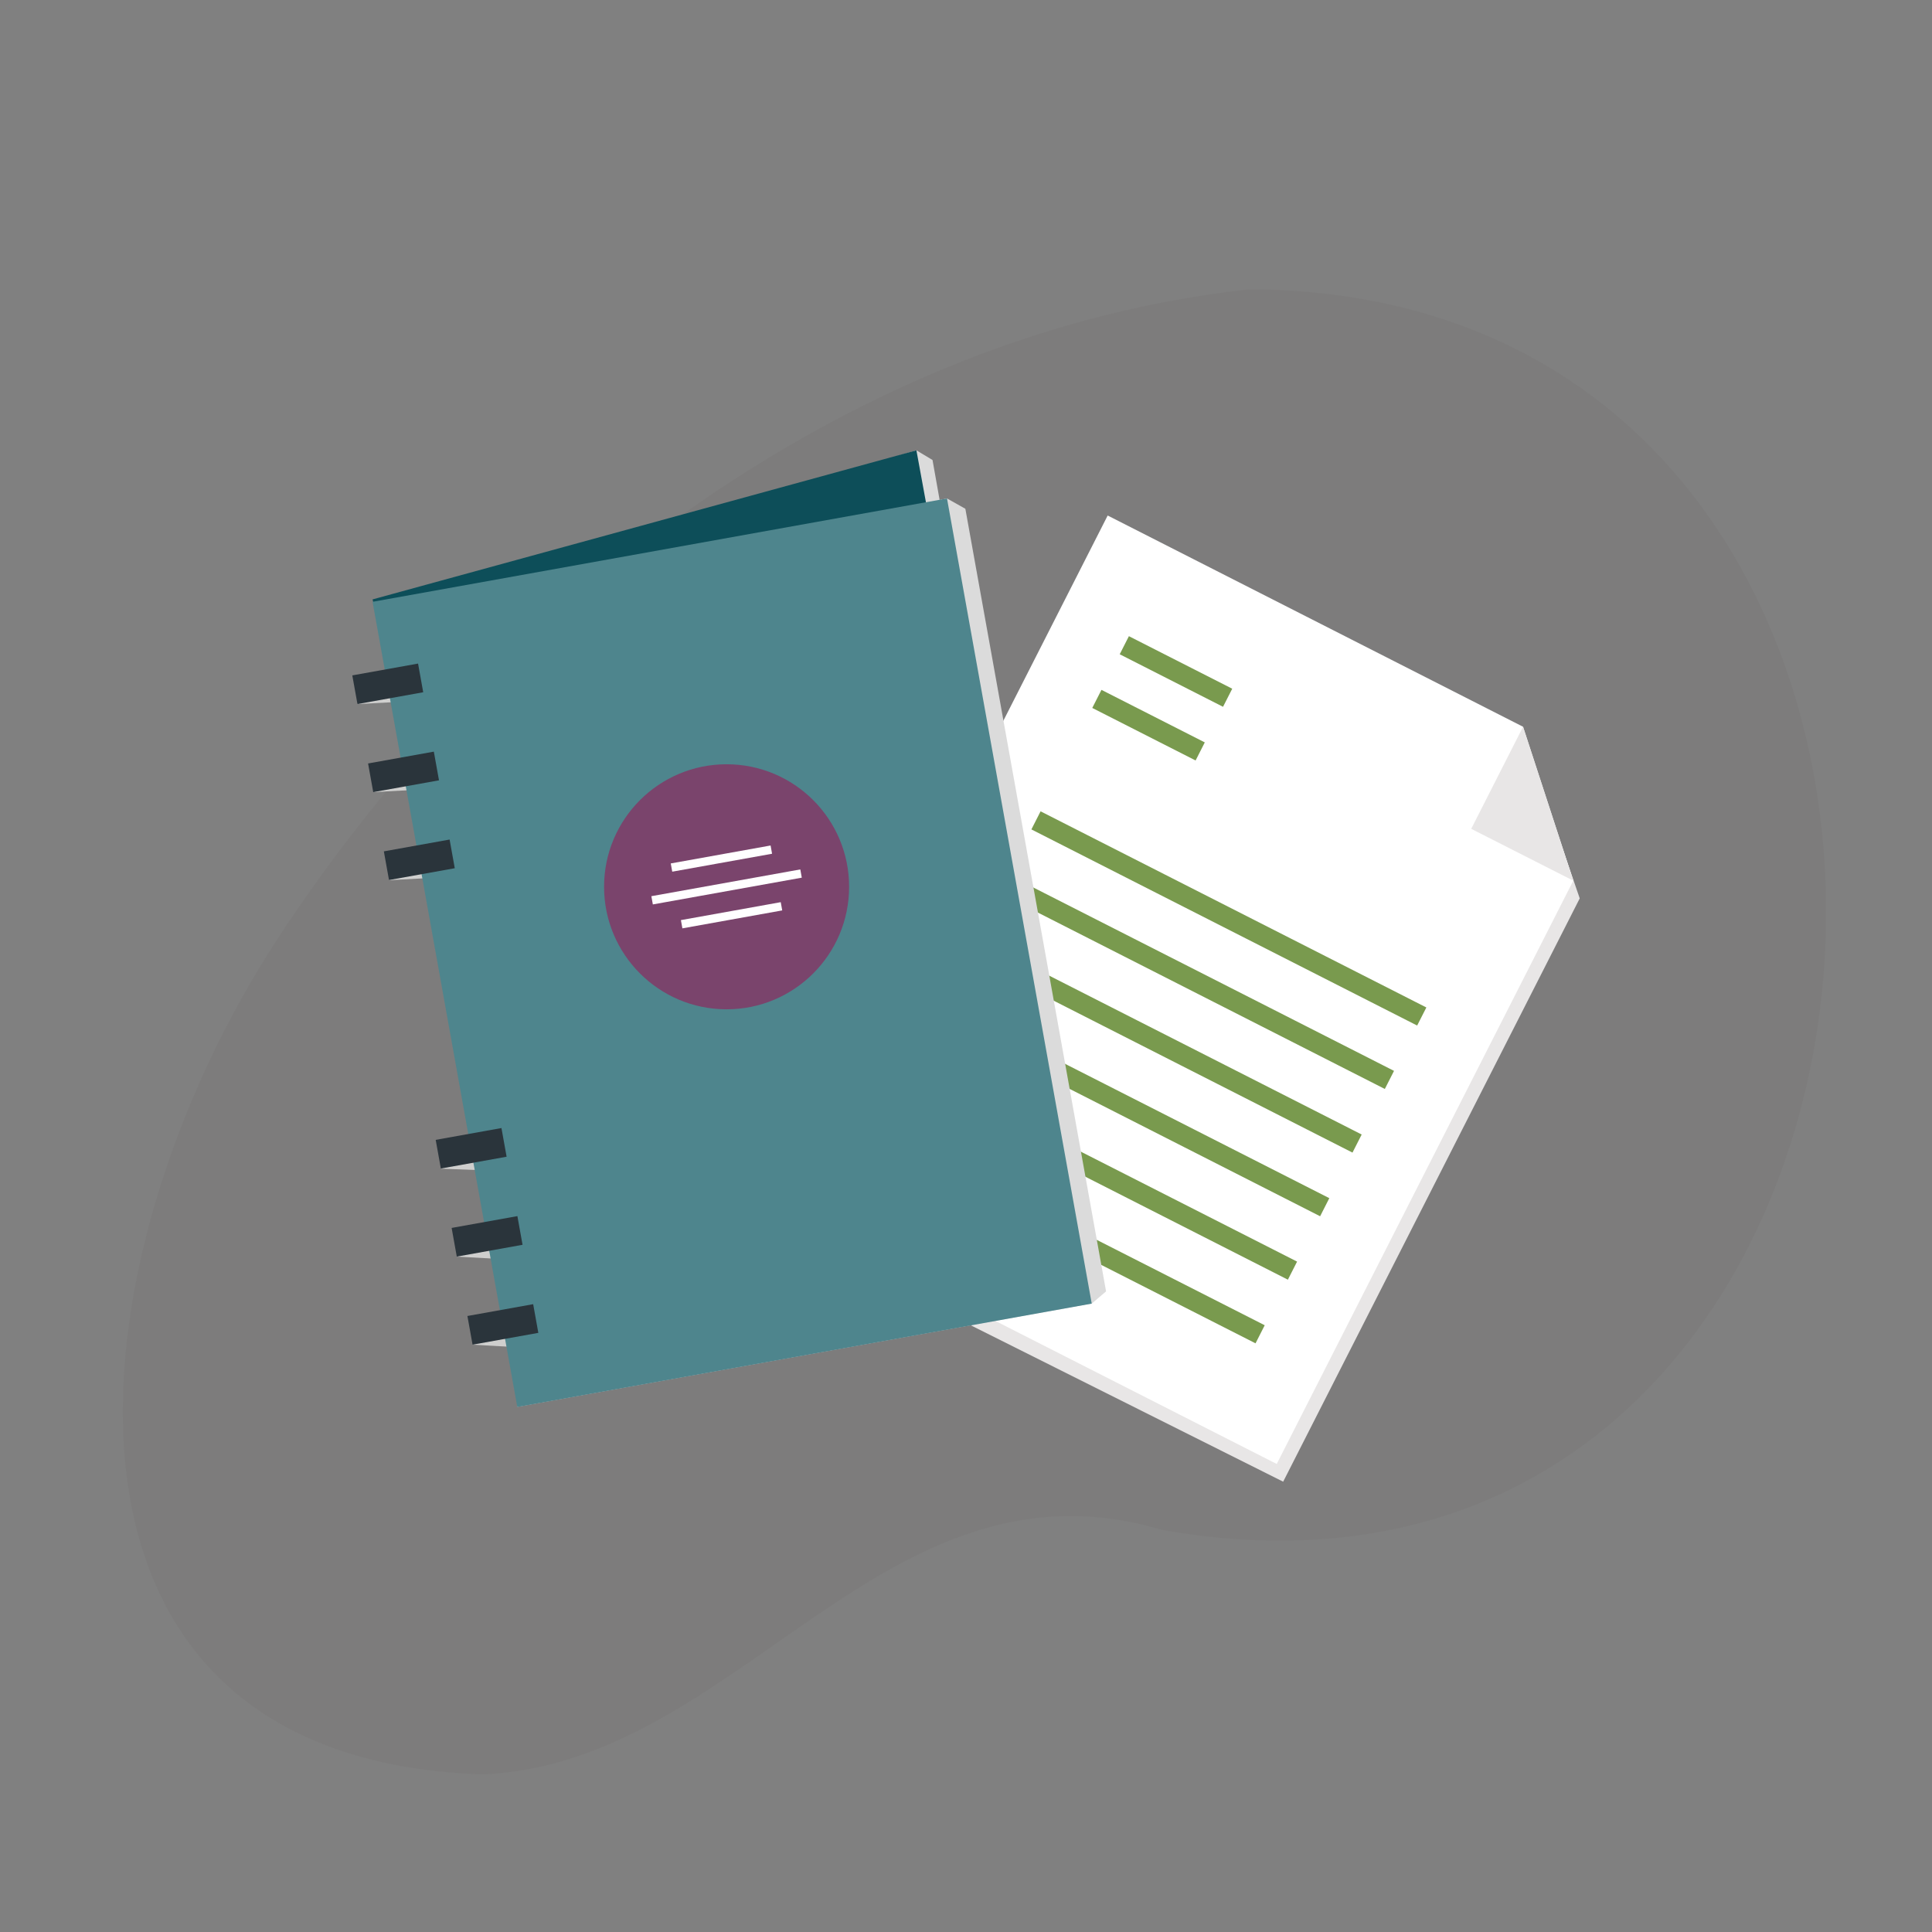 <svg xmlns="http://www.w3.org/2000/svg" viewBox="0 0 1200 1200"><rect x="0" y="0" width="1200" height="1200" fill="#808080" stroke="none"/><path d="M776.1 179.7c-243.5 26.4-464.9 191.6-603.3 402.8C41.6 782.7 9.7 1092.8 300 1102.1c159.7-6.8 248.7-203.5 422-151.8 510.3 90.1 567.9-768.3 54.1-770.6z" fill="#231f20" fill-opacity=".03"/><path d="M977.2 547l-37-91.9-247.7-126-219.7 417" fill="#dbdbdb"/><path fill="#dbdbdb" d="M699.9 415.201l5.711-11.231 64.18 32.63-5.71 11.232zM682.936 448.58l5.71-11.232 64.181 32.63-5.71 11.232zM544.695 721.41l5.71-11.233 239.61 121.82-5.711 11.232zM564.775 682.028l5.71-11.231 239.609 121.82-5.71 11.232zM584.858 642.486l5.71-11.231 239.609 121.82-5.71 11.231zM604.881 602.91l5.71-11.232L850.2 713.498l-5.71 11.232zM624.899 563.52l5.71-11.232 239.608 121.82-5.71 11.232zM645.088 524.121l5.71-11.232 239.608 121.82-5.71 11.232z"/><path d="M949 464.4L691 333.2 474.6 758.9 797 920.3 981.2 558 949 464.4z" fill="#e8e6e6"/><path d="M946 451.4L688 320.2 471.6 745.9 793 909.3 977.2 547 946 451.4z" fill="#fff"/><path fill="#e8e6e6" d="M913.8 514.8l63.4 32.2-31.2-95.6z"/><path fill="#799a4e" d="M695.474 406.376l5.71-11.232 64.18 32.63-5.71 11.232zM678.426 439.718l5.71-11.232 64.181 32.63-5.71 11.232zM540.223 712.549l5.71-11.232 239.609 121.82-5.71 11.232zM560.32 673.015l5.71-11.232 239.608 121.82-5.71 11.232zM580.342 633.616l5.71-11.232 239.609 121.82-5.71 11.232zM600.444 594.08l5.71-11.232 239.609 121.82-5.71 11.232zM620.532 554.552l5.71-11.232 239.609 121.82-5.71 11.232zM640.617 515.162l5.71-11.232 239.609 121.82-5.71 11.232z"/><path d="M322 873.8l-14.2-112.6M264.2 519.1L239 378.5l349.3-68.9M354.256 695.954l250.872-45.091 2.884 16.042-250.873 45.092zM364.856 754.854l250.873-45.092 2.883 16.043-250.873 45.091zM344.203 633.364l249.809-45.898 2.927 15.933-249.809 45.897zM528.526 786.096l97.83-17.584 2.883 16.043-97.83 17.584z" fill="#cfcfce"/><path fill="#cfcfce" d="M313.959 471.36l250.872-45.092 2.884 16.043-250.873 45.092zM324.56 530.26l250.872-45.091 2.884 16.042-250.873 45.092zM303.359 412.563l250.872-45.091 2.884 16.042-250.873 45.092zM488.127 561.503l97.83-17.584 2.883 16.043-97.83 17.583zM269.7 434.8l-47.7 2.5 3.7-13 40.8-7.4zM279.5 489.4l-47.6 2.6 3.6-13.1 40.8-7.3zM289.4 544.1l-47.7 2.6 3.6-13.1 40.9-7.3zM322.4 727.7l-48.5-1.8 3.7-13.1 40.8-7.4zM332.4 783.2l-48.6-2.7 3.6-13 40.8-7.4zM342.2 838l-48.6-2.8 3.6-13.1 40.8-7.3z"/><path fill="#dbdbdb" d="M244.2 393.3l-3.8-15 328.8-98.6 10 6L612 470l-342.9 61.7z"/><path fill="#0d4e59" d="M235.2 387.3l-3.8-15 337.8-92.6L603 464l-342.9 61.7z"/><path d="M268.7 524.3l-25.3-140.5 344.8-74.2 11.4 6.4L687 802.1l-8.8 7.5-356.8 64.2-9.1-107.4" fill="#dbdbdb"/><path d="M256.7 514.3l-25.3-140.5 356.8-64.2 89.9 500.1-356.8 64.2-21.1-117.4" fill="#4e858d"/><path fill="#2a343b" d="M218.82 419.5l40.844-7.342 3.202 17.814-40.844 7.342zM228.62 474.2l40.844-7.342 3.202 17.814-40.845 7.341zM238.418 528.795l40.844-7.34 3.202 17.813-40.844 7.341zM270.616 707.99l40.845-7.34 3.202 17.813-40.845 7.342zM280.519 762.69l40.844-7.342 3.202 17.814-40.845 7.342zM290.317 817.389l40.845-7.342 3.202 17.814-40.845 7.342z"/><circle cx="451.3" cy="550.8" r="76.1" fill="#7a446c"/><path fill="#fff" d="M422.923 571.499l62.004-11.145.92 5.118-62.004 11.145zM404.57 556.64l92.515-16.628.92 5.118-92.515 16.628zM416.624 536.299l62.004-11.145.92 5.118-62.004 11.144z"/></svg>